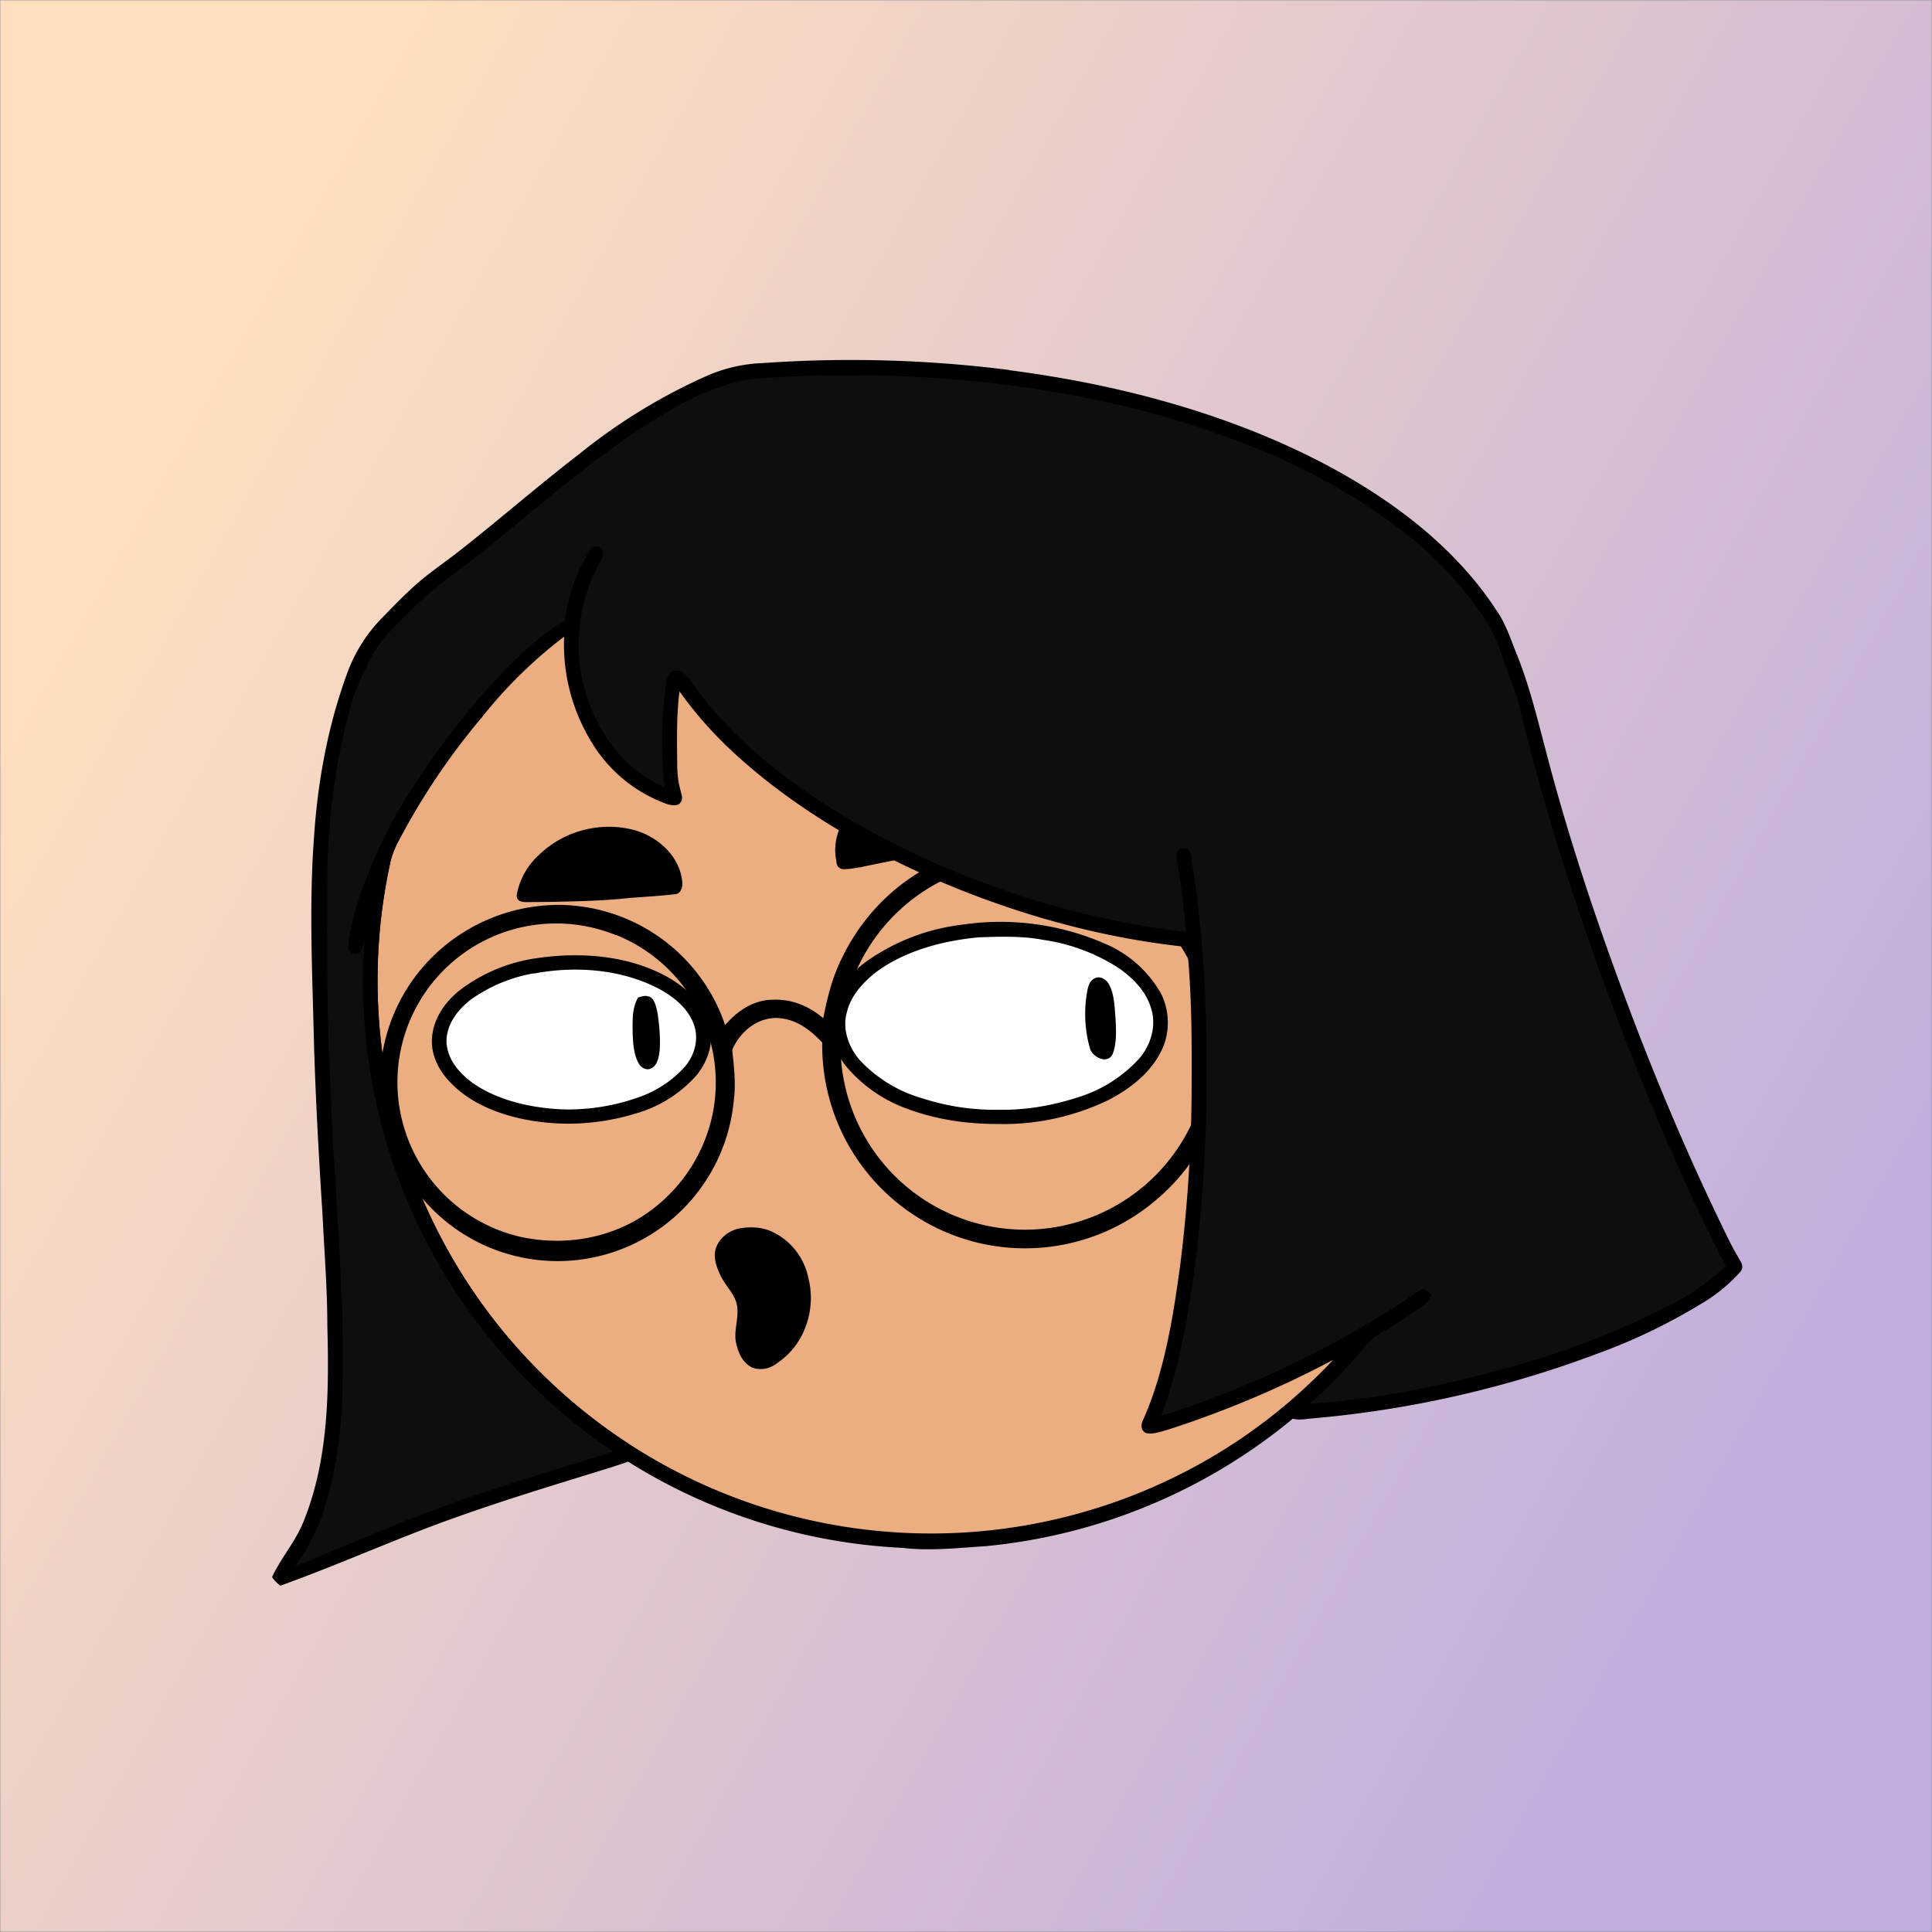 <svg xmlns="http://www.w3.org/2000/svg" viewBox="0 0 762 762" fill="none" shape-rendering="auto"><rect x="0" y="0" width="762" height="762" fill="#808080" stroke="none"/><mask id="viewboxMask"><rect width="762" height="762" rx="0" ry="0" x="0" y="0" fill="#fff" /></mask><g mask="url(#viewboxMask)"><rect fill="url(#backgroundLinear)" width="762" height="762" x="0" y="0" /><defs><linearGradient id="backgroundLinear" gradientTransform="rotate(209 0.5 0.5)"><stop stop-color="#c0aede"/><stop offset="1" stop-color="#ffdfbf"/></linearGradient></defs><path d="M396 164.8a224.8 224.8 0 0 1 104.8 42.4c6.2 4.9 12.5 9.4 18 15a225.4 225.4 0 0 1 71.8 149 58.5 58.5 0 0 1 50.9 42.2 71 71 0 0 1-27.6 76.5c-11 7.7-24.5 12-38 11.7-5 0-10-1.6-15-1.8-1.9 2.2-3.3 4.9-4.8 7.3A223.3 223.3 0 0 1 389 609.8c-11 .7-21.9 2-33 .7a223.7 223.7 0 0 1-178.8-342.3A223.4 223.4 0 0 1 352 163.5c14.6-1.4 29.4-.3 44 1.3Z" fill="#000"/><path fill-rule="evenodd" clip-rule="evenodd" d="M498.8 213.2A216 216 0 0 0 363 169c-13-.2-26.2 1.6-39 4a218 218 0 0 0-113.6 365.5 218.5 218.5 0 0 0 260.4 40.2c35-18.8 64.2-47.3 84.4-81.5l-3-1.6c-2.8-1.4-5.7-3-8-5-2.2-2-.3-5.8 2.7-4.7 1.5.7 3 1.6 4.4 2.4a55 55 0 0 0 59.6-3.6 64.5 64.5 0 0 0 25-69.8 53.1 53.1 0 0 0-24-31 52.6 52.6 0 0 0-47-2.8c-1.6.8-3.4 1.5-5 1.3-2.5-.2-2.8-4.2-.6-5.2 8-4 16.5-5.6 25.4-6.4a217 217 0 0 0-72-146.4c-4.4-4-8.7-8.1-13.9-11.3Zm107.6 196.2c2-1.2 1.3-5.1-1.4-5-2 0-4.2.8-6.2 1.6l-1.4.4a95.1 95.1 0 0 0-25.5 12.4c-2.2 2-2.2 4.4.1 6.2a92 92 0 0 0 5.2 2.8 36 36 0 0 1 13 9.2c-.2 1.9-2 3.4-3.4 4.5l-.2.2c-3.9 3-8.8 5-13.6 7-2.5 1-4.9 2-7.1 3.1-1.7.8-2.6 2.2-1.6 3.9 1 2 3.2 1.1 5 .5l.6-.2 5.4-2.3c5.4-2.3 11-4.5 15.4-8 2.7-2.1 5.1-5.1 5.4-8.7-.5-3.4-2.7-5.7-5.3-7.8a83 83 0 0 0-11.6-7.2l-1.1-.6c5.4-3 10.8-5.6 16.6-7.7l5-1.7a52 52 0 0 0 6.7-2.6Z" fill="#ecad80"/><g transform="translate(-161 -83)"><path d="M540.5 447.7a103 103 0 0 1 57 7.8 46 46 0 0 1 21.2 19c3.9 7.3 3.9 16.7-.2 24-4.2 8-12 14-20 18.2a95.3 95.3 0 0 1-44.5 9.6c-12 0-24-1.8-35.2-6a56 56 0 0 1-23.7-16.3 26.6 26.6 0 0 1-6-22 35.2 35.2 0 0 1 14.5-20.4 82 82 0 0 1 36.9-13.9Z" fill="#000"/><path d="M547 452.7c8.4-.3 17.2-.6 25.5 1a74 74 0 0 1 30.3 11.5c5.5 4 10.4 9.1 12.3 15.8 2 6.8-.2 14.1-4.7 19.4a54.2 54.2 0 0 1-24.6 15.5c-9.9 3.2-20.4 5-30.8 4.8a92.9 92.9 0 0 1-30.2-4.5A54 54 0 0 1 500 501c-4.3-5-7-12.4-4.9-19 1.5-6.5 6.7-12 12-16 11.4-8.2 26-12 39.9-13.3Z" fill="#fff"/><path d="M373.5 460.8c16.3-2.3 34.2-1 49 6.6 7.8 4 15.5 10.4 18 19 2.4 7.2-.1 14.8-4.6 20.5a50.5 50.5 0 0 1-24.6 15.4 89.7 89.7 0 0 1-45.3 1.8c-10-2.3-20-6.5-27.2-14-4.7-4.7-8-11.2-7.4-18 .6-7.3 5-13.7 10.5-18.2a65 65 0 0 1 31.6-13.1Z" fill="#000"/><path d="M371.5 467c15.6-3 33-1.9 47.4 5 6.4 3 13.5 8.2 15.8 15.2 2 5.6.3 11.7-3.3 16.2a43.5 43.5 0 0 1-18.6 12.4c-12.4 4.4-26 5.9-39 3.9-9.3-1.3-19-4.3-26.7-9.8-5.2-4-9.6-9-10-15.9-.1-6.8 4.2-12.5 9.4-16.6a60.4 60.4 0 0 1 25-10.5Z" fill="#fff"/><path d="M592.2 469.2c2.1-1.6 4.7-.3 6 1.7 2.4 4 2.4 9.6 2.8 14.1.2 4.4.5 9.6-1.2 13.8-2 4-7.5 1.3-8.8-1.9a50.3 50.3 0 0 1-1.6-20.3c.4-2.4.6-6 2.8-7.4ZM416.9 476c2.1.6 2.8 3.8 3.3 5.7.8 5 1.3 10.2 1 15.3-.3 2.6-.7 5.7-3 7.2-2.2 1.3-4.4 0-5.4-2-2.1-3.8-2.2-9-2.3-13.2 0-4.4-.1-8.7 2.2-12.6 1.4-.3 2.7-1 4.2-.3Z" fill="#000"/></g><g transform="translate(-161 -83)"><path d="M568.4 406c-.6-3-2.4-5-4.6-6.9a50 50 0 0 0-45.6-11.5 37.8 37.8 0 0 0-23.6 17c-2.9 5-4.8 10.6-4 16.4l.2 1.2c.2 1.7.3 3 2.4 3.6 2.2.1 4.4-.3 6.6-.7h.3l6.2-1.3 15.7-3.1c15-3.2 30-6.9 44.8-11.1 1.8-.3 1.7-1.6 1.7-3v-.6ZM430.1 431c-.8-9.8-8.9-17.4-17.9-20.3-13.2-4-28.3-.4-38.3 9.2a28 28 0 0 0-9.1 16.1c-.1 2.7 2.3 2.8 4.4 2.8h.8l9-.1c9.4-.2 18.7-.4 28-1.3 2.4-.3 4.8-.4 7.3-.6 4.2-.3 8.5-.6 12.7-1.1 2.4 0 3.3-2.6 3.1-4.6Z" fill="#000"/></g><g transform="translate(-161 -83)"><path d="M453.2 567.4c4.2-.6 8.3-.4 12.1 1.3a25.7 25.7 0 0 1 14.5 18.3c3.2 12.1-1.3 26-11.7 33.2-3 2.5-6.7 3.5-10.4 2.2-3.6-1.8-5.3-5.3-6.2-9-1.5-5.2 1.2-10.4.1-16-1-4.3-4.7-7.5-6.5-11.5-1.3-2.7-2.5-6-2.1-9 .7-5 5.4-8.8 10.2-9.5Z" fill="#000"/></g><g transform="translate(-161 -83)"></g><g transform="translate(-161 -83)"><path fill-rule="evenodd" clip-rule="evenodd" d="M577 416.1a79.9 79.9 0 0 1 39 141 79.6 79.6 0 0 1-92.5 6.4 80 80 0 0 1-38.2-69.3c-5-5.3-10.7-9.6-18.3-9.7-7.8.1-14.3 5.7-17.2 12.6.7 6.7 1.5 13.3.6 20a69.8 69.8 0 0 1-135.8 15.3 69.7 69.7 0 0 1 21-75.7 71 71 0 0 1 46.4-16.8 69.8 69.8 0 0 1 65 47.4c4.9-5.7 11.3-10 19-10 7.4-.3 14.2 2.6 19.7 7.3 1.7-8.7 3.8-17 8-25a80 80 0 0 1 83.3-43.5Zm-25.5 7.8a72.4 72.4 0 0 1 85.9 80 72.7 72.7 0 1 1-85.9-80Zm-147.4 28a62.6 62.6 0 1 0-37.9 118.9c15.5 3.4 32.1 1.3 45.9-6.7a63.3 63.3 0 0 0 30-41.9 62.7 62.7 0 0 0-38-70.4Z" fill="#000"/></g><g transform="translate(-161 -83)"><path d="M559 229c42.7 5.5 86.5 17 124.8 37.2 25.9 13.7 50.7 32.2 67 56.9 4.1 5.7 6 12 8.6 18.4 4.8 12 7.7 24 11 36.5 8 31 18 61.6 29 91.6 12.8 35 27.1 69.2 43.5 102.5 1.4 2.9 3 5.6 4.6 8.4.8 1.3 1 2.7 0 4a64 64 0 0 1-16 13 226 226 0 0 1-39.7 19.1A423.3 423.3 0 0 1 679 642.4c-3.9.3-7 1.3-10.6-1 .4-2.5.4-4.6 2.5-6.4 5.5-5 11-10.2 16.2-15.8a402.6 402.6 0 0 1-64.6 27.4c-2.9.8-6.5 2.3-9.5 1.6-1.9-.9-2.1-2.8-1.4-4.6 8.7-19.2 12.2-41.7 15-62.5a579 579 0 0 0 4.4-70c.1-18.2 0-36.5-1.8-54.6-37.5-3.9-74.6-15-108.8-30.9-24.2-11.4-48-25.9-68-43.9a157.3 157.3 0 0 1-23.4-26c-1.2 9.4-1 18.9-.9 28.4 0 3.6.3 7.1 1.3 10.6.3 1.7 1.2 3.3 0 4.8-1.1 1.7-3.7 1.1-5.4.6a57.4 57.4 0 0 1-30.4-25.6 73.7 73.7 0 0 1-10.1-40.4A181.7 181.7 0 0 0 351 366a269 269 0 0 0-32.6 48.4 36.7 36.7 0 0 0-3.4 8.5 218.3 218.3 0 0 0 92.4 228.6c1.2.8 2.4 1.6 3.5 2.6.7 1.7 1 3-.4 4.5-2.4 1.4-5.3 2-8 3-22 6.8-44 13.4-65.7 21.3-21.9 8-43.2 17.6-65.2 25.5-1.4-1-2.4-2-3.3-3.4 3.6-7.7 9.3-14 12.5-22.1 9.8-24.3 10-51.2 9.3-77 0-14.7-1.2-29.3-1.9-44-1.4-21.7-2.6-43.3-3.3-65-.6-27.3-2.1-55.7-.1-83 1.4-22 5.4-44.2 13-65a61 61 0 0 1 13.4-21.7c4.9-5 9.8-10.2 15.2-14.8 5.3-4.5 11-8.3 16.4-12.6 15.9-12.5 31-25.7 47-38a225.5 225.5 0 0 1 51-31 60.4 60.4 0 0 1 21.1-4.6 496 496 0 0 1 97 2.7Z" fill="#000"/><path d="M512 231.2c48 1.5 97.4 9.8 142.2 27.7a248 248 0 0 1 57.3 31.5 148 148 0 0 1 35.3 36.9c2.9 4.4 5 9.2 6.6 14.2 2.5 7.9 6 15.3 7.7 23.5 8.5 35 19.4 69.3 31.6 103.2 13.4 36.6 28.2 72.8 45.6 107.6 1 2.2 2.2 4.3 3.6 6.4a96.3 96.3 0 0 1-21.5 15.2 332 332 0 0 1-68.7 26.1c-24.3 6.7-49 11.4-74.2 13.2 8-7.1 15.4-14.7 22.2-23 1.4-1.7 2.9-3.1 4.8-4.2 6.2-3.7 12.3-7.6 18.1-11.8 1.4-1 2.2-2.4 3-3.8-1-1.2-1.7-2.4-3.6-2.4-3 1.3-5.5 3.5-8.2 5.3a387.7 387.7 0 0 1-94.8 44.6c5.5-14.5 8.8-30.1 11.3-45.4 4-24.8 5.8-49.8 6.5-75 .5-33.6-.5-66.7-6-100-.2-1.6-.8-3.6-2.8-3.4-3-.2-3.1 2.4-2.8 4.6 1.6 9.4 2.8 19 3.6 28.4-34.3-4-67.8-13.4-99.3-27.3-21.3-9.5-42-21.1-60.5-35.3-11.5-8.9-22.5-19.1-31.3-30.6-2.4-3.2-4.2-6.3-7.2-8.9-1.3-1.4-2.8-1-4.5-.7-2 2-2.3 4.5-2.6 7.2a157 157 0 0 0-.2 38.4c-7.3-2.8-13.8-8-18.8-13.8A66.9 66.9 0 0 1 398 304c1.1-1.9 1.4-4.3-.9-5.4-2.3-.3-2.9.7-4 2.4a68.5 68.5 0 0 0-9.3 26.7c-12.5 7.4-23 18.7-32.7 29.4a337.3 337.3 0 0 0-25.4 33.5 200.6 200.6 0 0 0-23.4 47.6 99.9 99.9 0 0 0-4 17.9c0 2.9 2.9 4.1 5 2.2.7-1.6 1-3.3 1.5-5a223.8 223.8 0 0 0 98 202.2c-25.3 8-51.7 15.7-76.8 25.4-16.3 6.2-32.2 13.3-48.5 19.8 4.8-7.1 9-14.5 11.4-22.7 8.2-25.3 7.6-51.8 7.1-78-.8-11.4-.8-22.7-1.7-34-.8-10.3-1-20.7-2-31-.6-13-1-26-1.7-39-.7-23.3-.6-46.7-.5-70 .5-22.2 3.5-44.4 9.6-65.8 1.7-5.8 4.4-11.1 7-16.6 4-8.4 10.3-13.8 16.7-20.2 5.8-6 12.4-11 19.1-15.9 27.3-20.9 53.8-46.3 83.8-63.2a99.5 99.5 0 0 1 22.7-10c7.3-2.1 14.4-2.3 22-2.7 13.6-.8 27.4-.5 41-.4Z" fill="#0e0e0e"/></g><g transform="translate(-161 -83)"></g></g></svg>